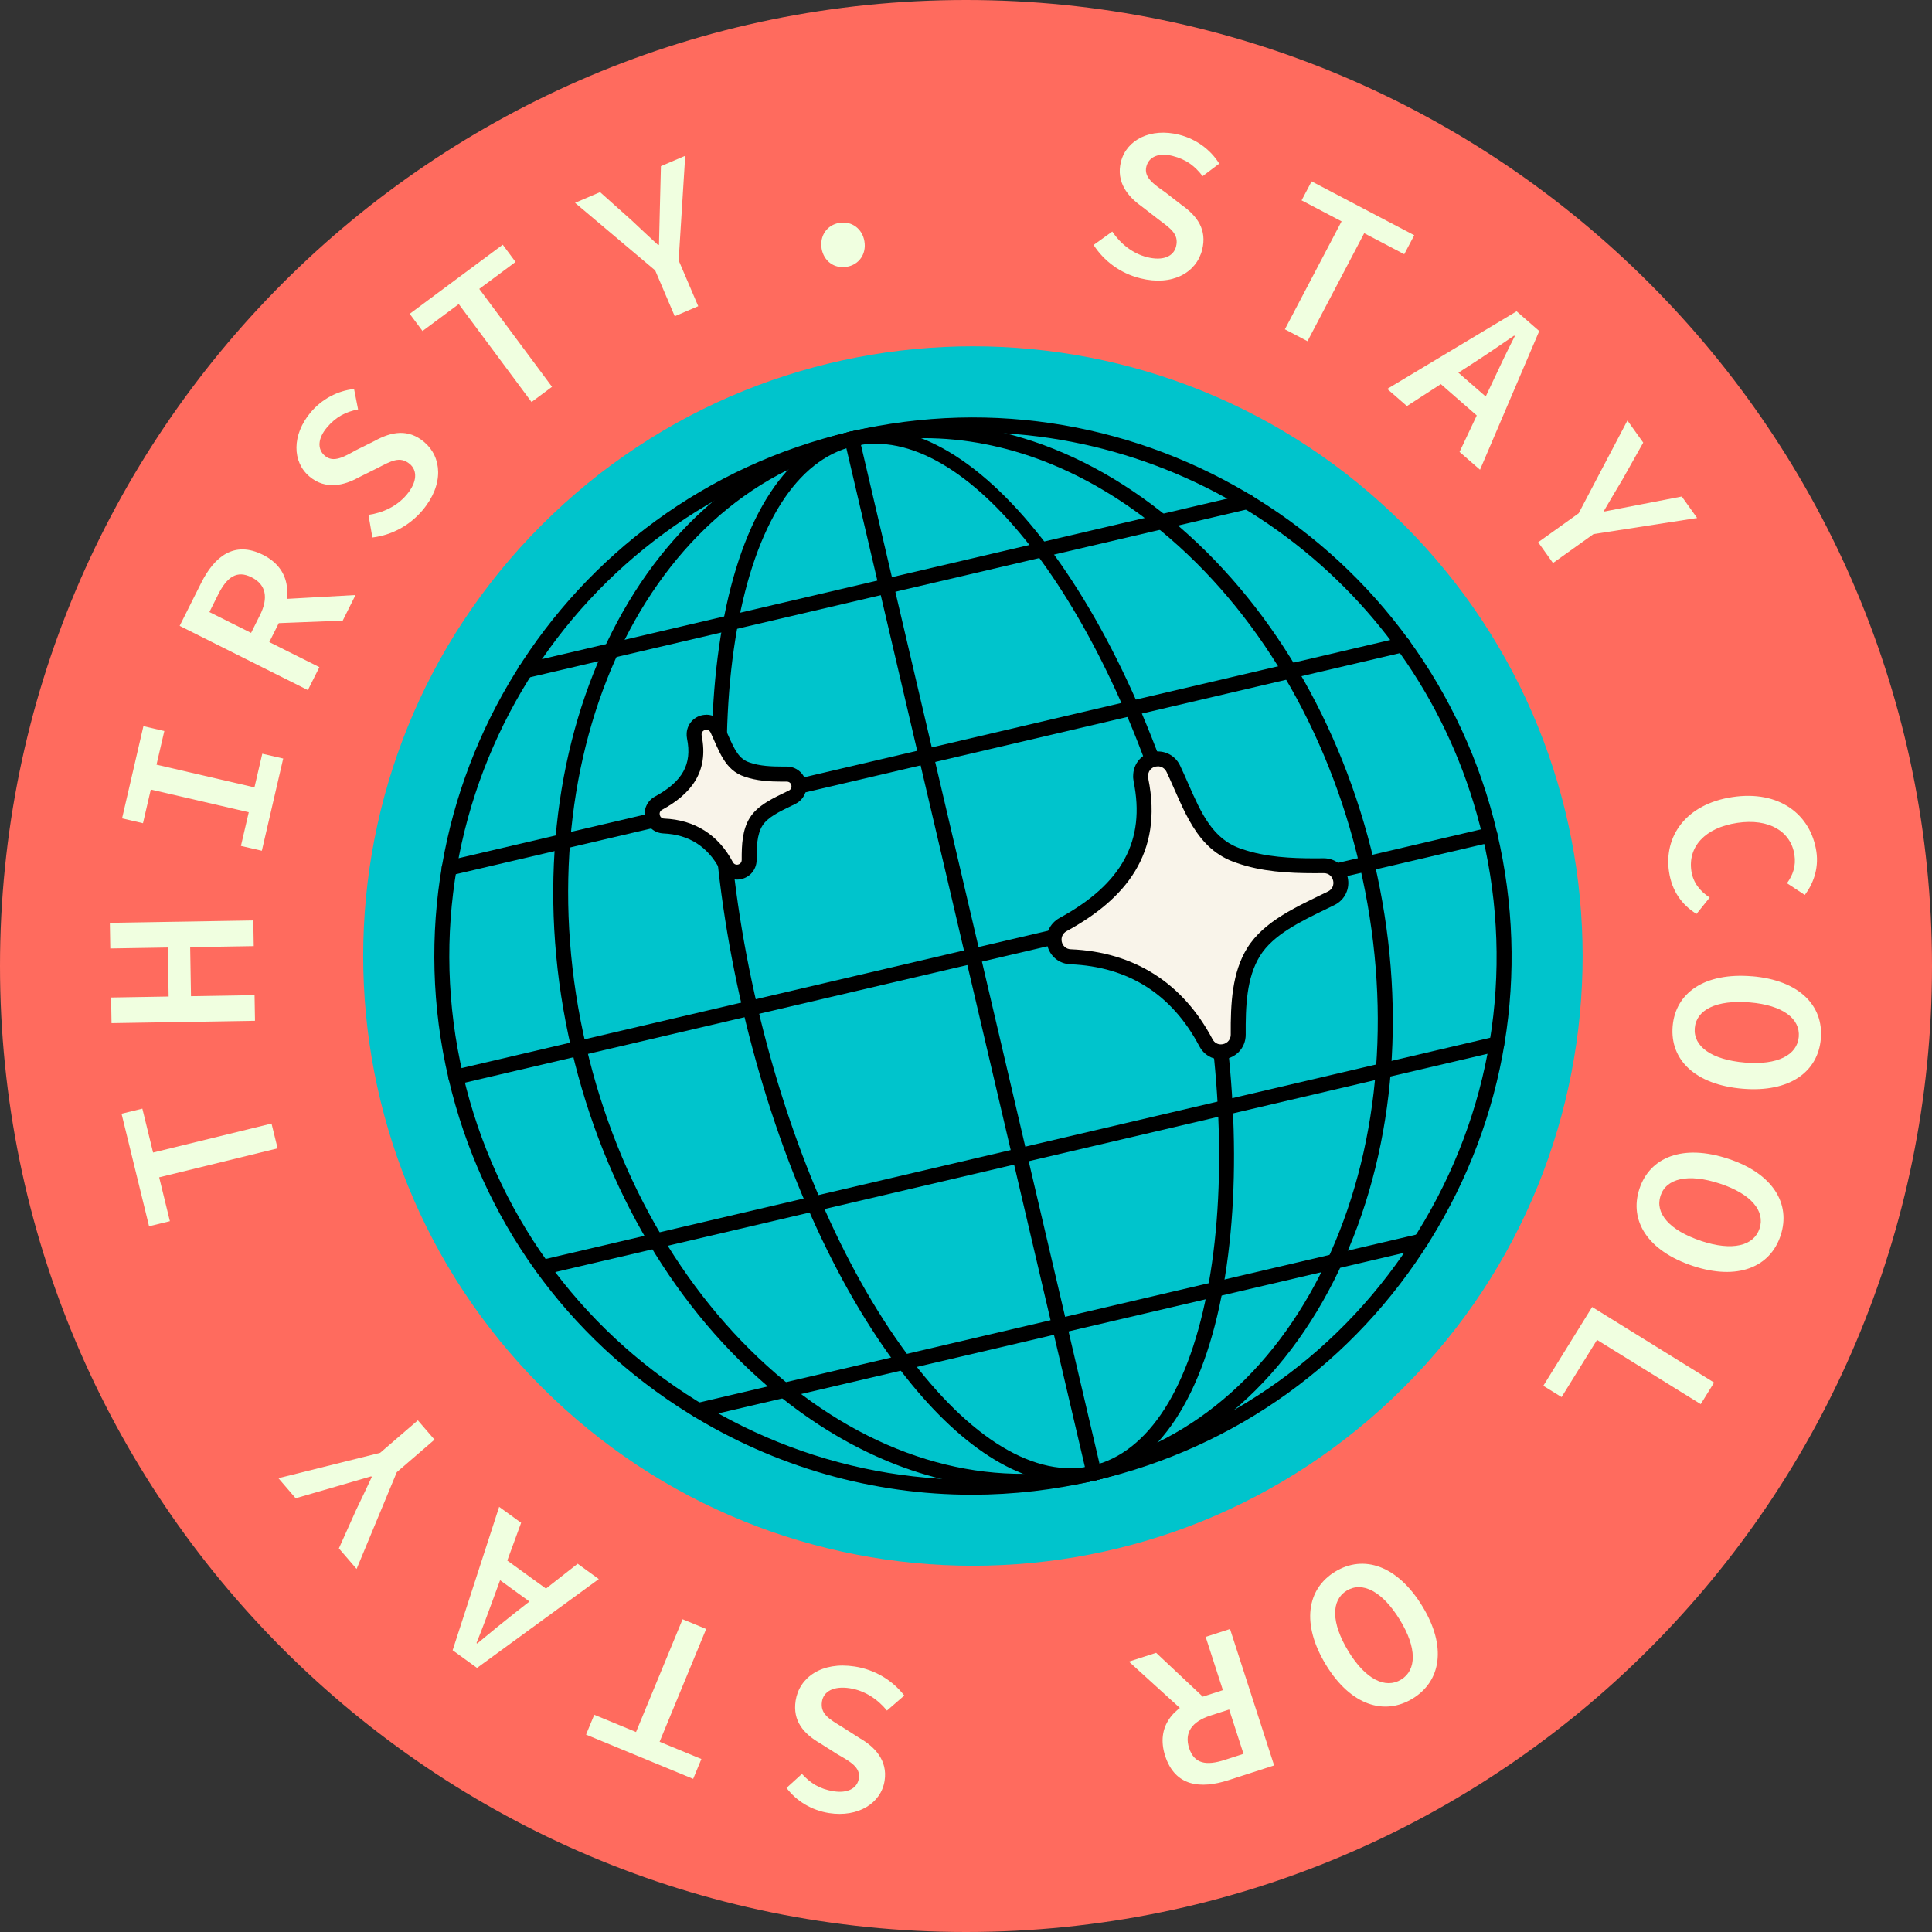 <svg xmlns="http://www.w3.org/2000/svg" fill="none" viewBox="0 0 173 173" height="173" width="173">
<rect x="0" y="0" width="173" height="173" fill="#333333" stroke="none"/>
<g clip-path="url(#clip0_118_14074)">
<path fill="#FF6B5E" d="M86.5 173C134.273 173 173 134.273 173 86.5C173 38.727 134.273 0 86.5 0C38.727 0 0 38.727 0 86.5C0 134.273 38.727 173 86.5 173Z"></path>
<path fill="#F0FFE0" d="M97.922 21.938L99.596 20.735C100.327 21.821 101.412 22.699 102.714 23.027C104.163 23.391 105.089 22.95 105.309 22.076C105.59 20.964 104.812 20.454 103.722 19.637L102.2 18.46C101.019 17.621 99.912 16.315 100.374 14.485C100.876 12.504 103.043 11.423 105.586 12.063C107.113 12.448 108.406 13.404 109.176 14.654L107.688 15.774C107.009 14.887 106.248 14.278 104.994 13.962C103.813 13.663 102.883 13.996 102.649 14.918C102.407 15.887 103.311 16.492 104.332 17.21L105.785 18.335C107.217 19.342 108.099 20.571 107.645 22.37C107.135 24.394 105.007 25.649 102.096 24.918C100.344 24.477 98.856 23.391 97.922 21.929V21.938Z"></path>
<path fill="#F0FFE0" d="M120.137 19.823L116.551 17.941L117.447 16.241L126.638 21.064L125.742 22.764L122.157 20.882L117.079 30.553L115.055 29.489L120.132 19.818L120.137 19.823Z"></path>
<path fill="#F0FFE0" d="M135.802 27.876L137.83 29.645L132.527 42.063L130.694 40.467L133.726 34.048C134.322 32.772 134.971 31.405 135.642 30.104L135.581 30.052C134.374 30.886 133.129 31.734 131.944 32.5L125.983 36.362L124.219 34.827L135.797 27.88L135.802 27.876ZM129.556 32.474L134.098 36.431L132.912 37.794L128.375 33.836L129.56 32.478L129.556 32.474Z"></path>
<path fill="#F0FFE0" d="M141.359 45.964L145.727 37.655L147.142 39.636L145.282 42.941C144.724 43.871 144.192 44.766 143.63 45.735L143.677 45.8C144.771 45.575 145.814 45.393 146.882 45.177L150.593 44.459L151.969 46.384L142.691 47.824L139.062 50.415L137.734 48.555L141.363 45.96L141.359 45.964Z"></path>
<path fill="#F0FFE0" d="M155.148 71.371C159.296 70.748 162.146 72.906 162.648 76.262C162.882 77.832 162.319 79.208 161.61 80.138L160.014 79.087C160.546 78.36 160.831 77.543 160.684 76.557C160.369 74.45 158.409 73.261 155.563 73.685C152.665 74.117 151.13 75.83 151.454 77.997C151.61 79.035 152.211 79.787 153.094 80.371L151.913 81.838C150.568 81.003 149.707 79.761 149.452 78.066C148.98 74.917 150.931 72.002 155.144 71.371H155.148Z"></path>
<path fill="#F0FFE0" d="M156.892 87.417C161.1 87.772 163.298 90.034 163.047 93.005C162.796 95.976 160.257 97.841 156.048 97.49C151.758 97.131 149.526 94.865 149.777 91.893C150.028 88.922 152.606 87.062 156.896 87.421L156.892 87.417ZM156.247 95.146C159.184 95.392 160.932 94.467 161.07 92.841C161.208 91.21 159.634 90.008 156.697 89.761C153.678 89.51 151.892 90.427 151.758 92.058C151.619 93.688 153.228 94.891 156.247 95.146Z"></path>
<path fill="#F0FFE0" d="M154.765 103.766C158.774 105.089 160.379 107.805 159.445 110.634C158.51 113.463 155.604 114.683 151.594 113.359C147.507 112.005 145.868 109.28 146.802 106.452C147.736 103.623 150.677 102.412 154.765 103.766ZM152.334 111.123C155.128 112.048 157.048 111.56 157.559 110.007C158.074 108.454 156.824 106.919 154.029 105.993C151.157 105.042 149.202 105.522 148.692 107.07C148.177 108.623 149.462 110.167 152.334 111.119V111.123Z"></path>
<path fill="#F0FFE0" d="M153.489 123.8L152.291 125.733L143.005 119.981L139.83 125.102L138.195 124.09L142.568 117.035L153.485 123.8H153.489Z"></path>
<path fill="#F0FFE0" d="M127.365 143.831C129.567 147.434 129.039 150.544 126.496 152.097C123.953 153.649 120.947 152.702 118.745 149.099C116.5 145.427 117.011 142.287 119.554 140.734C122.097 139.182 125.125 140.159 127.365 143.831ZM120.748 147.875C122.283 150.388 124.061 151.253 125.458 150.401C126.855 149.549 126.894 147.573 125.358 145.06C123.78 142.477 121.985 141.578 120.588 142.434C119.195 143.286 119.173 145.297 120.752 147.88L120.748 147.875Z"></path>
<path fill="#F0FFE0" d="M107.05 154.212L101.086 148.788L103.525 148L108.205 152.399L107.05 154.212ZM114.096 158.083L110.013 159.402C107.479 160.219 105.221 159.96 104.334 157.231C103.486 154.605 105.069 152.776 107.604 151.958L109.503 151.344L107.959 146.573L110.143 145.868L114.092 158.087L114.096 158.083ZM108.391 153.619C106.717 154.16 106.034 155.154 106.479 156.534C106.934 157.936 108.002 158.13 109.676 157.59L111.35 157.049L110.065 153.078L108.391 153.619Z"></path>
<path fill="#F0FFE0" d="M80.979 151.823L79.422 153.173C78.596 152.156 77.436 151.382 76.104 151.175C74.629 150.945 73.747 151.469 73.604 152.355C73.427 153.484 74.249 153.925 75.404 154.639L77.03 155.673C78.28 156.399 79.504 157.602 79.21 159.462C78.894 161.482 76.831 162.753 74.24 162.351C72.683 162.109 71.308 161.274 70.43 160.098L71.809 158.843C72.566 159.665 73.379 160.201 74.66 160.4C75.862 160.586 76.762 160.175 76.909 159.237C77.065 158.251 76.109 157.727 75.023 157.109L73.47 156.123C71.952 155.249 70.962 154.107 71.247 152.273C71.572 150.21 73.574 148.765 76.541 149.228C78.328 149.505 79.911 150.452 80.97 151.823H80.979Z"></path>
<path fill="#F0FFE0" d="M59.064 155.967L62.805 157.511L62.07 159.289L52.477 155.327L53.212 153.549L56.953 155.094L61.123 144.994L63.233 145.868L59.064 155.967Z"></path>
<path fill="#F0FFE0" d="M42.711 149.35L40.531 147.771L44.696 134.93L46.664 136.357L44.221 143.022C43.741 144.346 43.217 145.769 42.668 147.122L42.733 147.17C43.857 146.231 45.025 145.276 46.132 144.406L51.725 140.025L53.619 141.396L42.715 149.354L42.711 149.35ZM48.52 144.212L43.645 140.678L44.705 139.216L49.58 142.75L48.52 144.212Z"></path>
<path fill="#F0FFE0" d="M35.531 131.824L31.932 140.491L30.345 138.649L31.898 135.189C32.369 134.211 32.819 133.273 33.29 132.256L33.238 132.196C32.17 132.52 31.145 132.792 30.103 133.108L26.474 134.159L24.93 132.364L34.039 130.093L37.417 127.183L38.909 128.913L35.531 131.824Z"></path>
<path fill="#F0FFE0" d="M14.252 105.419L15.212 109.35L13.348 109.804L10.883 99.727L12.747 99.272L13.707 103.204L24.313 100.609L24.858 102.828L14.252 105.423V105.419Z"></path>
<path fill="#F0FFE0" d="M9.987 91.617L9.948 89.321L15.1 89.234L15.026 84.844L9.875 84.93L9.836 82.634L22.682 82.422L22.721 84.719L17.029 84.814L17.102 89.204L22.794 89.109L22.833 91.405L9.987 91.617Z"></path>
<path fill="#F0FFE0" d="M21.574 75.748L22.275 72.733L13.503 70.7L12.803 73.715L10.93 73.282L12.841 65.025L14.714 65.458L14.014 68.473L22.785 70.505L23.486 67.491L25.359 67.923L23.447 76.18L21.574 75.748Z"></path>
<path fill="#F0FFE0" d="M16.086 56.046L18.011 52.205C19.204 49.822 20.973 48.395 23.543 49.679C26.012 50.916 26.203 53.33 25.009 55.709L24.113 57.495L28.599 59.74L27.569 61.794L16.086 56.042V56.046ZM23.27 55.103C24.057 53.529 23.824 52.343 22.53 51.695C21.216 51.033 20.325 51.66 19.538 53.23L18.75 54.805L22.483 56.673L23.27 55.099V55.103ZM23.785 53.732L31.834 53.282L30.688 55.574L24.269 55.825L23.785 53.732Z"></path>
<path fill="#F0FFE0" d="M33.345 48.131L32.994 46.102C34.292 45.92 35.55 45.328 36.416 44.298C37.376 43.157 37.38 42.127 36.692 41.548C35.814 40.812 35.014 41.288 33.807 41.911L32.086 42.767C30.819 43.464 29.158 43.888 27.718 42.677C26.152 41.362 26.13 38.94 27.813 36.933C28.825 35.726 30.248 34.982 31.705 34.835L32.064 36.66C30.97 36.881 30.092 37.305 29.262 38.295C28.479 39.229 28.371 40.211 29.097 40.821C29.863 41.465 30.801 40.912 31.891 40.306L33.535 39.489C35.066 38.641 36.558 38.382 37.977 39.575C39.573 40.916 39.776 43.377 37.847 45.678C36.684 47.062 35.062 47.927 33.34 48.131H33.345Z"></path>
<path fill="#F0FFE0" d="M41.082 27.228L37.834 29.641L36.688 28.102L45.018 21.912L46.164 23.456L42.916 25.87L49.43 34.637L47.596 35.999L41.082 27.232V27.228Z"></path>
<path fill="#F0FFE0" d="M58.668 24.213L51.492 18.162L53.733 17.206L56.561 19.732C57.353 20.476 58.11 21.19 58.936 21.947L59.009 21.916C59.022 20.8 59.074 19.741 59.087 18.655L59.182 14.879L61.358 13.949L60.77 23.318L62.522 27.418L60.419 28.318L58.668 24.213Z"></path>
<path fill="#F0FFE0" d="M73.571 22.249C73.381 21.128 74.047 20.147 75.154 19.956C76.262 19.77 77.218 20.48 77.403 21.6C77.598 22.737 76.928 23.706 75.82 23.892C74.713 24.078 73.762 23.386 73.567 22.249H73.571Z"></path>
<path fill="#00C4CC" d="M125.724 124.213C147.046 102.892 147.046 68.323 125.724 47.001C104.403 25.68 69.834 25.68 48.512 47.001C27.191 68.323 27.191 102.892 48.512 124.213C69.834 145.535 104.403 145.535 125.724 124.213Z"></path>
<path fill="black" d="M87.026 133.844C78.147 133.844 69.427 131.375 61.693 126.578C50.751 119.787 43.104 109.139 40.167 96.6C34.103 70.713 50.236 44.719 76.122 38.655C102.009 32.595 128.003 48.72 134.067 74.61C137.004 87.149 134.88 100.086 128.09 111.029C121.299 121.972 110.65 129.619 98.112 132.555C94.431 133.416 90.716 133.844 87.026 133.844ZM87.121 38.72C83.592 38.72 80.011 39.122 76.429 39.961C51.261 45.856 35.578 71.124 41.473 96.293C44.328 108.486 51.758 118.836 62.398 125.436C73.038 132.036 85.612 134.104 97.805 131.245C109.997 128.39 120.348 120.959 126.948 110.319C133.553 99.679 135.616 87.106 132.761 74.913C127.705 53.326 108.393 38.715 87.117 38.715L87.121 38.72Z"></path>
<path fill="black" d="M91.516 133.317C83.938 133.317 76.283 130.367 69.414 124.701C60.591 117.426 54.116 106.526 51.188 94.018C45.124 68.131 56.313 43.296 76.127 38.655C85.759 36.397 95.954 39.187 104.829 46.51C113.653 53.785 120.127 64.684 123.056 77.193C125.984 89.701 125.024 102.339 120.348 112.776C115.642 123.278 107.749 130.302 98.116 132.555C95.936 133.066 93.731 133.317 91.516 133.317ZM82.719 39.234C80.608 39.234 78.506 39.472 76.43 39.961C57.334 44.433 46.594 68.546 52.49 93.715C55.353 105.938 61.663 116.578 70.262 123.667C78.809 130.713 88.588 133.407 97.805 131.249C107.022 129.091 114.591 122.335 119.12 112.227C123.674 102.054 124.608 89.723 121.745 77.495C118.882 65.272 112.571 54.632 103.973 47.543C97.351 42.081 89.985 39.234 82.714 39.234H82.719Z"></path>
<path fill="black" d="M95.867 132.815C90.837 132.815 85.34 129.073 80.141 122.045C74.271 114.112 69.436 102.884 66.516 90.432C63.601 77.979 62.952 65.769 64.687 56.055C66.456 46.15 70.517 39.969 76.123 38.659C87.489 35.999 101.654 54.896 107.718 80.787C110.634 93.239 111.282 105.449 109.548 115.163C107.779 125.068 103.718 131.249 98.112 132.559C97.377 132.732 96.629 132.819 95.867 132.819V132.815ZM78.398 39.736C77.732 39.736 77.079 39.809 76.43 39.961C71.378 41.146 67.675 46.942 66.006 56.288C64.302 65.826 64.946 77.845 67.823 90.125C70.699 102.404 75.457 113.455 81.218 121.245C86.862 128.879 92.757 132.434 97.809 131.249C102.861 130.068 106.564 124.268 108.233 114.921C109.937 105.38 109.293 93.364 106.416 81.085C100.88 57.448 88.679 39.736 78.398 39.736Z"></path>
<path fill="black" d="M97.963 132.573C97.66 132.573 97.384 132.365 97.31 132.054L75.628 39.459C75.541 39.1 75.766 38.737 76.13 38.655C76.489 38.573 76.852 38.793 76.934 39.157L98.616 131.751C98.703 132.11 98.478 132.473 98.115 132.555C98.063 132.568 98.011 132.573 97.963 132.573Z"></path>
<path fill="black" d="M40.82 97.119C40.517 97.119 40.24 96.912 40.167 96.6C40.08 96.241 40.305 95.878 40.669 95.796L133.263 74.113C133.622 74.027 133.985 74.252 134.067 74.615C134.154 74.974 133.929 75.337 133.566 75.419L40.971 97.102C40.919 97.115 40.868 97.119 40.82 97.119Z"></path>
<path fill="black" d="M40.218 78.403C39.916 78.403 39.639 78.196 39.565 77.884C39.479 77.525 39.704 77.162 40.067 77.08L125.503 57.071C125.862 56.985 126.225 57.21 126.308 57.573C126.394 57.932 126.169 58.295 125.806 58.377L40.37 78.386C40.318 78.399 40.266 78.403 40.218 78.403Z"></path>
<path fill="black" d="M47.008 60.734C46.705 60.734 46.428 60.527 46.355 60.215C46.268 59.856 46.493 59.493 46.856 59.411L111.561 44.26C111.925 44.173 112.284 44.398 112.366 44.761C112.452 45.12 112.228 45.484 111.864 45.566L47.159 60.717C47.107 60.73 47.055 60.734 47.008 60.734Z"></path>
<path fill="black" d="M48.586 114.156C48.283 114.156 48.006 113.949 47.933 113.637C47.846 113.278 48.071 112.915 48.434 112.833L133.87 92.824C134.229 92.738 134.593 92.963 134.675 93.326C134.761 93.685 134.536 94.048 134.173 94.13L48.737 114.139C48.685 114.152 48.633 114.156 48.586 114.156Z"></path>
<path fill="black" d="M62.515 126.967C62.213 126.967 61.936 126.759 61.862 126.448C61.776 126.089 62.001 125.726 62.364 125.643L127.069 110.492C127.428 110.406 127.792 110.631 127.874 110.994C127.96 111.353 127.735 111.716 127.372 111.798L62.667 126.95C62.615 126.963 62.563 126.967 62.515 126.967Z"></path>
<path fill="#F9F4EA" d="M65.985 78.095C65.578 78.095 65.224 77.879 65.033 77.516C63.844 75.262 61.962 74.064 59.436 73.96C58.939 73.939 58.532 73.602 58.42 73.121C58.308 72.637 58.524 72.153 58.965 71.915C61.716 70.418 62.702 68.593 62.174 66.002C62.153 65.903 62.148 65.803 62.157 65.704C62.205 65.102 62.672 64.67 63.247 64.67C63.671 64.67 64.047 64.912 64.233 65.297C64.354 65.552 64.471 65.816 64.584 66.071C65.159 67.377 65.656 68.506 66.897 68.904C67.927 69.263 69.077 69.311 70.068 69.311H70.453C70.976 69.311 71.409 69.657 71.525 70.15C71.642 70.647 71.4 71.153 70.942 71.378L70.609 71.538C69.462 72.092 68.277 72.663 67.711 73.58C67.127 74.523 67.088 75.777 67.092 76.984C67.092 77.278 66.984 77.555 66.781 77.758C66.573 77.966 66.288 78.082 65.998 78.082L65.985 78.095Z"></path>
<path fill="black" d="M63.245 65.346C63.397 65.346 63.548 65.423 63.626 65.588C64.387 67.197 64.88 68.97 66.688 69.55C67.744 69.917 68.894 69.991 70.058 69.991C70.192 69.991 70.322 69.991 70.456 69.991C70.456 69.991 70.456 69.991 70.46 69.991C70.901 69.991 71.039 70.592 70.641 70.787C69.305 71.44 67.865 72.063 67.134 73.239C66.472 74.307 66.407 75.648 66.416 77.002C66.416 77.266 66.204 77.43 65.988 77.43C65.849 77.43 65.707 77.361 65.629 77.21C64.335 74.757 62.216 73.412 59.469 73.3C59.041 73.282 58.911 72.716 59.288 72.512C61.814 71.137 63.501 69.156 62.83 65.878C62.822 65.843 62.822 65.804 62.822 65.765C62.822 65.757 62.822 65.748 62.822 65.739C62.839 65.493 63.042 65.354 63.241 65.354M63.245 64.005C62.316 64.005 61.559 64.705 61.489 65.631C61.476 65.817 61.489 65.981 61.52 66.137C61.987 68.425 61.126 69.978 58.648 71.327C57.943 71.712 57.592 72.495 57.774 73.274C57.956 74.052 58.613 74.597 59.413 74.632C61.684 74.727 63.375 75.804 64.444 77.828C64.746 78.403 65.339 78.762 65.988 78.762C66.459 78.762 66.918 78.572 67.246 78.239C67.575 77.906 67.757 77.46 67.752 76.985C67.744 75.877 67.778 74.727 68.267 73.94C68.734 73.187 69.781 72.681 70.888 72.149L71.221 71.985C71.961 71.621 72.35 70.808 72.164 70.004C71.978 69.204 71.273 68.641 70.451 68.641H70.049C69.119 68.641 68.042 68.602 67.125 68.278C66.182 67.975 65.797 67.18 65.187 65.8C65.071 65.536 64.954 65.268 64.828 65.008C64.534 64.385 63.925 63.996 63.237 63.996L63.245 64.005Z"></path>
<path fill="#F9F4EA" d="M109.325 94.186C108.758 94.186 108.256 93.884 107.988 93.373C105.449 88.559 101.254 85.895 95.856 85.67C95.155 85.64 94.585 85.168 94.424 84.489C94.264 83.806 94.576 83.123 95.19 82.785C101.094 79.572 103.308 75.454 102.158 69.831C102.128 69.693 102.119 69.55 102.132 69.412C102.197 68.555 102.859 67.945 103.672 67.945C104.269 67.945 104.801 68.283 105.06 68.832C105.307 69.355 105.54 69.887 105.774 70.415C106.976 73.149 108.114 75.726 110.973 76.643C113.179 77.413 115.614 77.517 117.703 77.517H118.516C119.26 77.513 119.861 77.989 120.021 78.698C120.185 79.412 119.857 80.108 119.195 80.428L118.512 80.761C116.059 81.946 113.525 83.17 112.244 85.233C110.938 87.335 110.847 90.038 110.869 92.629C110.869 93.044 110.718 93.434 110.432 93.724C110.142 94.018 109.736 94.186 109.32 94.186H109.325Z"></path>
<path fill="black" d="M103.675 68.619C103.982 68.619 104.293 68.779 104.458 69.121C106.028 72.434 107.044 76.089 110.772 77.282C112.948 78.044 115.318 78.191 117.714 78.191C117.987 78.191 118.259 78.191 118.528 78.186C118.528 78.186 118.536 78.186 118.541 78.186C119.453 78.186 119.734 79.428 118.913 79.83C116.157 81.175 113.195 82.456 111.685 84.886C110.323 87.084 110.189 89.852 110.206 92.641C110.206 93.186 109.769 93.519 109.324 93.519C109.034 93.519 108.748 93.377 108.58 93.065C105.915 88.009 101.547 85.241 95.885 85.003C95.003 84.969 94.739 83.801 95.513 83.377C100.721 80.539 104.198 76.461 102.818 69.7C102.801 69.627 102.797 69.545 102.805 69.471C102.805 69.454 102.805 69.437 102.805 69.419C102.844 68.909 103.255 68.624 103.67 68.624M103.675 67.278C102.507 67.278 101.56 68.152 101.473 69.316V69.363C101.456 69.566 101.469 69.774 101.508 69.969C102.589 75.258 100.483 79.147 94.877 82.2C93.991 82.685 93.549 83.662 93.779 84.644C94.004 85.617 94.83 86.301 95.833 86.344C101.054 86.56 104.946 89.034 107.399 93.692C107.784 94.423 108.506 94.865 109.328 94.865C109.92 94.865 110.5 94.622 110.915 94.207C111.326 93.792 111.551 93.234 111.547 92.637C111.529 90.146 111.612 87.551 112.823 85.6C113.999 83.701 116.447 82.52 118.813 81.374L119.496 81.041C120.426 80.587 120.911 79.566 120.677 78.558C120.444 77.555 119.566 76.854 118.536 76.854C118.242 76.854 117.974 76.859 117.71 76.859C115.673 76.859 113.307 76.759 111.214 76.028C108.61 75.194 107.58 72.858 106.391 70.155C106.157 69.618 105.92 69.082 105.669 68.554C105.297 67.771 104.536 67.287 103.675 67.287V67.278Z"></path>
</g>
<defs>
<clipPath id="clip0_118_14074">
<rect fill="white" height="173" width="173"></rect>
</clipPath>
</defs>
</svg>
